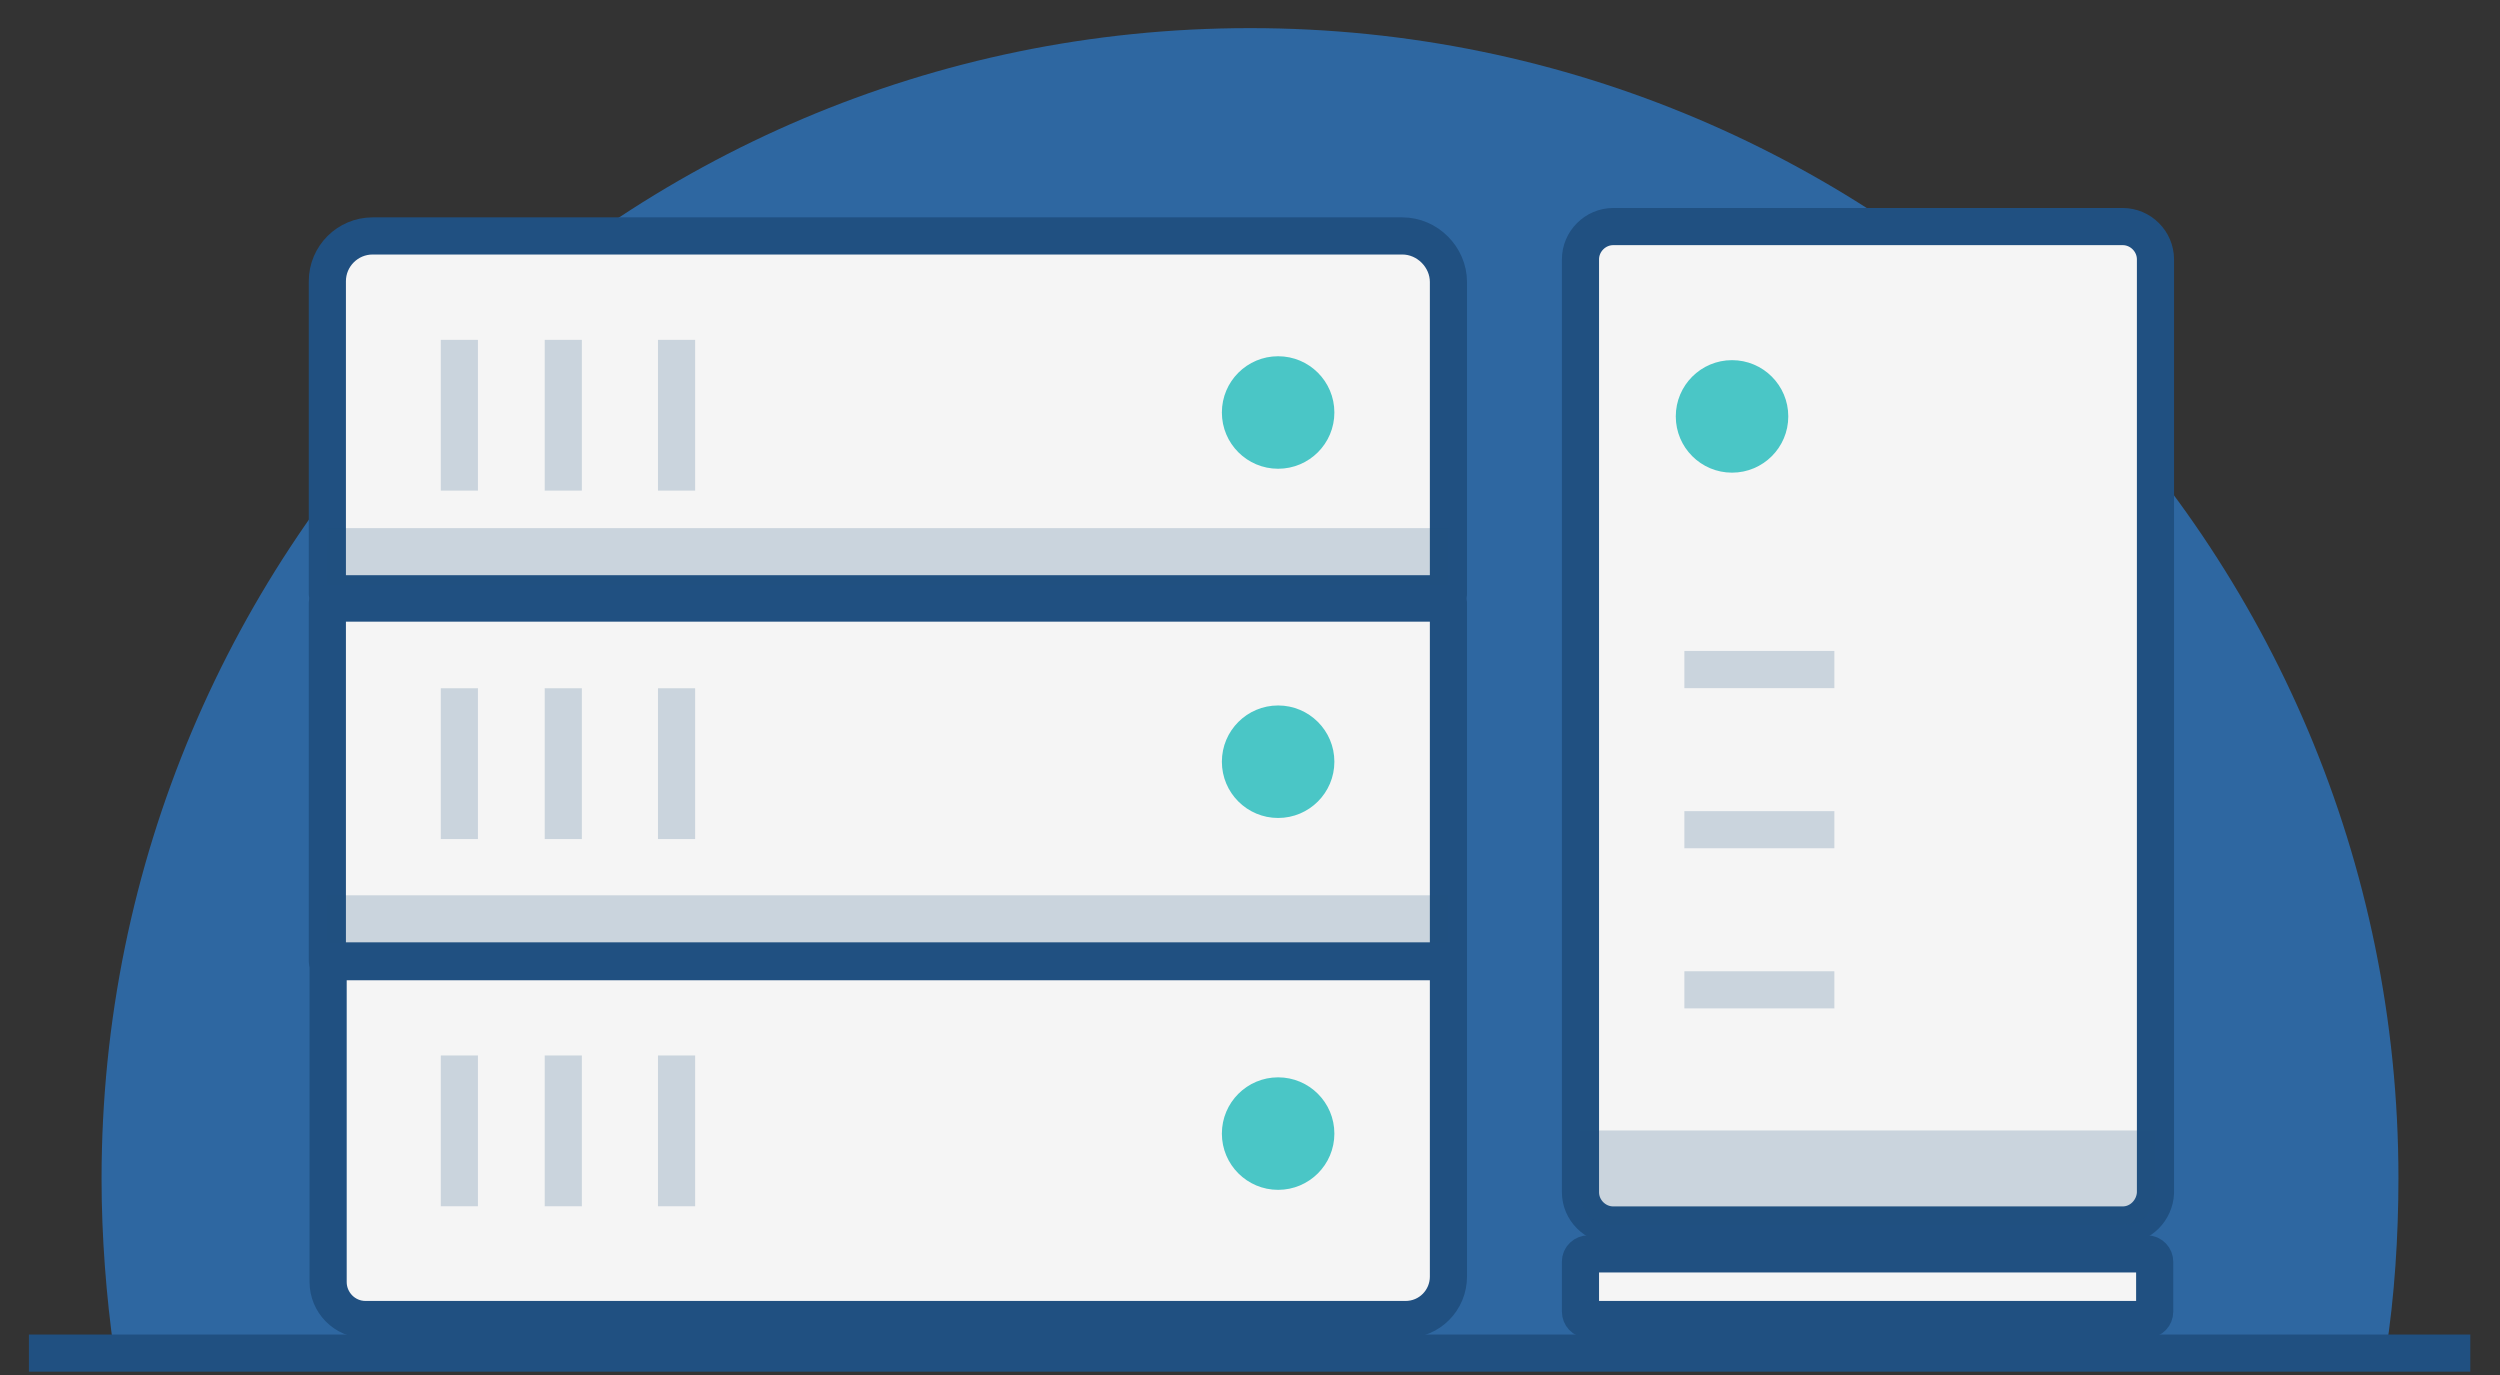 <?xml version="1.0" encoding="utf-8"?>
<!-- Generator: Adobe Illustrator 18.1.1, SVG Export Plug-In . SVG Version: 6.00 Build 0)  -->
<svg version="1.1" id="Layer_1" xmlns="http://www.w3.org/2000/svg" xmlns:xlink="http://www.w3.org/1999/xlink" x="0px" y="0px"
	 width="320px" height="176px" viewBox="-139 45.7 320 176" enable-background="new -139 45.7 320 176" xml:space="preserve">
<rect x="-139" y="45.7" width="320" height="176" fill="#333333" stroke="none"/>
<g>
	<path fill="#2E67A1" d="M166.4,218.7c1.1-7,1.6-14.8,1.6-22.2c0-81.2-65.8-147.2-147-147.2s-147,66.1-147,147.3
		c0,7.4,0.6,15.1,1.6,22.1H166.4z"/>
	<g>
		<g id="XMLID_72_">
			<g id="XMLID_73_">
				<g id="XMLID_105_">
					
						<path id="XMLID_127_" fill="#F5F5F5" stroke="#205081" stroke-width="4.755" stroke-linejoin="round" stroke-miterlimit="10" d="
						M46.4,121.7H-97.1v-40c0-3.2,2.6-5.8,5.8-5.8H40.5c3.2,0,5.9,2.7,5.9,5.9V121.7z"/>
					<rect id="XMLID_123_" x="-97.1" y="113.3" opacity="0.2" fill="#205081" width="143.5" height="8.4"/>
					<g id="XMLID_110_">
						<circle id="XMLID_121_" fill="#4AC6C6" cx="24.6" cy="98.5" r="7.2"/>
						<g id="XMLID_113_">
							
								<line id="XMLID_120_" opacity="0.2" fill="#F5F5F5" stroke="#205081" stroke-width="4.755" stroke-linejoin="round" stroke-miterlimit="10" x1="-80.2" y1="89.2" x2="-80.2" y2="108.5"/>
							
								<line id="XMLID_115_" opacity="0.2" fill="#F5F5F5" stroke="#205081" stroke-width="4.755" stroke-linejoin="round" stroke-miterlimit="10" x1="-66.9" y1="89.2" x2="-66.9" y2="108.5"/>
							
								<line id="XMLID_114_" opacity="0.2" fill="#F5F5F5" stroke="#205081" stroke-width="4.755" stroke-linejoin="round" stroke-miterlimit="10" x1="-52.4" y1="89.2" x2="-52.4" y2="108.5"/>
						</g>
					</g>
				</g>
				<g id="XMLID_84_">
					
						<rect id="XMLID_97_" x="-97.1" y="122.9" fill="#F5F5F5" stroke="#205081" stroke-width="4.755" stroke-linejoin="round" stroke-miterlimit="10" width="143.5" height="45.8"/>
					<rect id="XMLID_96_" x="-97.1" y="160.3" opacity="0.2" fill="#205081" width="143.5" height="8.4"/>
					<g id="XMLID_85_">
						<circle id="XMLID_95_" fill="#4AC6C6" cx="24.6" cy="143.2" r="7.2"/>
						<g id="XMLID_91_">
							
								<line id="XMLID_94_" opacity="0.2" fill="#F5F5F5" stroke="#205081" stroke-width="4.755" stroke-linejoin="round" stroke-miterlimit="10" x1="-80.2" y1="133.8" x2="-80.2" y2="153.1"/>
							
								<line id="XMLID_93_" opacity="0.2" fill="#F5F5F5" stroke="#205081" stroke-width="4.755" stroke-linejoin="round" stroke-miterlimit="10" x1="-66.9" y1="133.8" x2="-66.9" y2="153.1"/>
							
								<line id="XMLID_92_" opacity="0.2" fill="#F5F5F5" stroke="#205081" stroke-width="4.755" stroke-linejoin="round" stroke-miterlimit="10" x1="-52.4" y1="133.8" x2="-52.4" y2="153.1"/>
						</g>
					</g>
				</g>
				<g id="XMLID_74_">
					
						<path id="XMLID_82_" fill="#F5F5F5" stroke="#205081" stroke-width="4.755" stroke-linejoin="round" stroke-miterlimit="10" d="
						M40.9,214.6H-92.2c-2.7,0-4.8-2.2-4.8-4.8v-41H46.4v40.3C46.4,212.1,44,214.6,40.9,214.6z"/>
					<g id="XMLID_75_">
						<circle id="XMLID_81_" fill="#4AC6C6" cx="24.6" cy="190.8" r="7.2"/>
						<g id="XMLID_76_">
							
								<line id="XMLID_79_" opacity="0.2" fill="#F5F5F5" stroke="#205081" stroke-width="4.755" stroke-linejoin="round" stroke-miterlimit="10" x1="-80.2" y1="180.8" x2="-80.2" y2="200.1"/>
							
								<line id="XMLID_78_" opacity="0.2" fill="#F5F5F5" stroke="#205081" stroke-width="4.755" stroke-linejoin="round" stroke-miterlimit="10" x1="-66.9" y1="180.8" x2="-66.9" y2="200.1"/>
							
								<line id="XMLID_77_" opacity="0.2" fill="#F5F5F5" stroke="#205081" stroke-width="4.755" stroke-linejoin="round" stroke-miterlimit="10" x1="-52.4" y1="180.8" x2="-52.4" y2="200.1"/>
						</g>
					</g>
				</g>
			</g>
		</g>
		<g>
			<rect id="XMLID_71_" x="66.9" y="200.1" fill="#205081" width="67.5" height="6"/>
			<path id="XMLID_70_" fill="#F5F5F5" stroke="#205081" stroke-width="4.755" stroke-linejoin="round" stroke-miterlimit="10" d="
				M132.7,202.5H67.5c-2.3,0-4.2-1.9-4.2-4.2V78.9c0-2.3,1.9-4.2,4.2-4.2h65.2c2.3,0,4.2,1.9,4.2,4.2v119.5
				C136.8,200.6,135,202.5,132.7,202.5z"/>
			<path id="XMLID_69_" opacity="0.2" fill="#205081" d="M132.8,202.5H67.3c-2.3,0-4-1.6-4-4v-8.1h73.5v8.1
				C136.8,200.9,135.1,202.5,132.8,202.5z"/>
			<path id="XMLID_67_" fill="#F5F5F5" stroke="#205081" stroke-width="4.755" stroke-linejoin="round" stroke-miterlimit="10" d="
				M135.8,214.6H64.3c-0.6,0-1-0.5-1-1v-6.4c0-0.6,0.5-1,1-1h71.5c0.6,0,1,0.5,1,1v6.4C136.8,214.1,136.4,214.6,135.8,214.6z"/>
			<g id="XMLID_58_">
				<g id="XMLID_65_">
					
						<line id="XMLID_66_" opacity="0.2" fill="#F5F5F5" stroke="#205081" stroke-width="4.755" stroke-linejoin="round" stroke-miterlimit="10" x1="76.6" y1="131.4" x2="95.8" y2="131.4"/>
				</g>
				<g id="XMLID_61_">
					
						<line id="XMLID_62_" opacity="0.2" fill="#F5F5F5" stroke="#205081" stroke-width="4.755" stroke-linejoin="round" stroke-miterlimit="10" x1="76.6" y1="151.9" x2="95.8" y2="151.9"/>
				</g>
				<g id="XMLID_59_">
					
						<line id="XMLID_60_" opacity="0.2" fill="#F5F5F5" stroke="#205081" stroke-width="4.755" stroke-linejoin="round" stroke-miterlimit="10" x1="76.6" y1="172.4" x2="95.8" y2="172.4"/>
				</g>
			</g>
			<circle id="XMLID_48_" fill="#4AC6C6" cx="82.7" cy="99" r="7.2"/>
		</g>
	</g>
	
		<line fill="#F5F5F5" stroke="#205081" stroke-width="4.755" stroke-linejoin="round" stroke-miterlimit="10" x1="-135.3" y1="218.9" x2="177.2" y2="218.9"/>
</g>
</svg>
